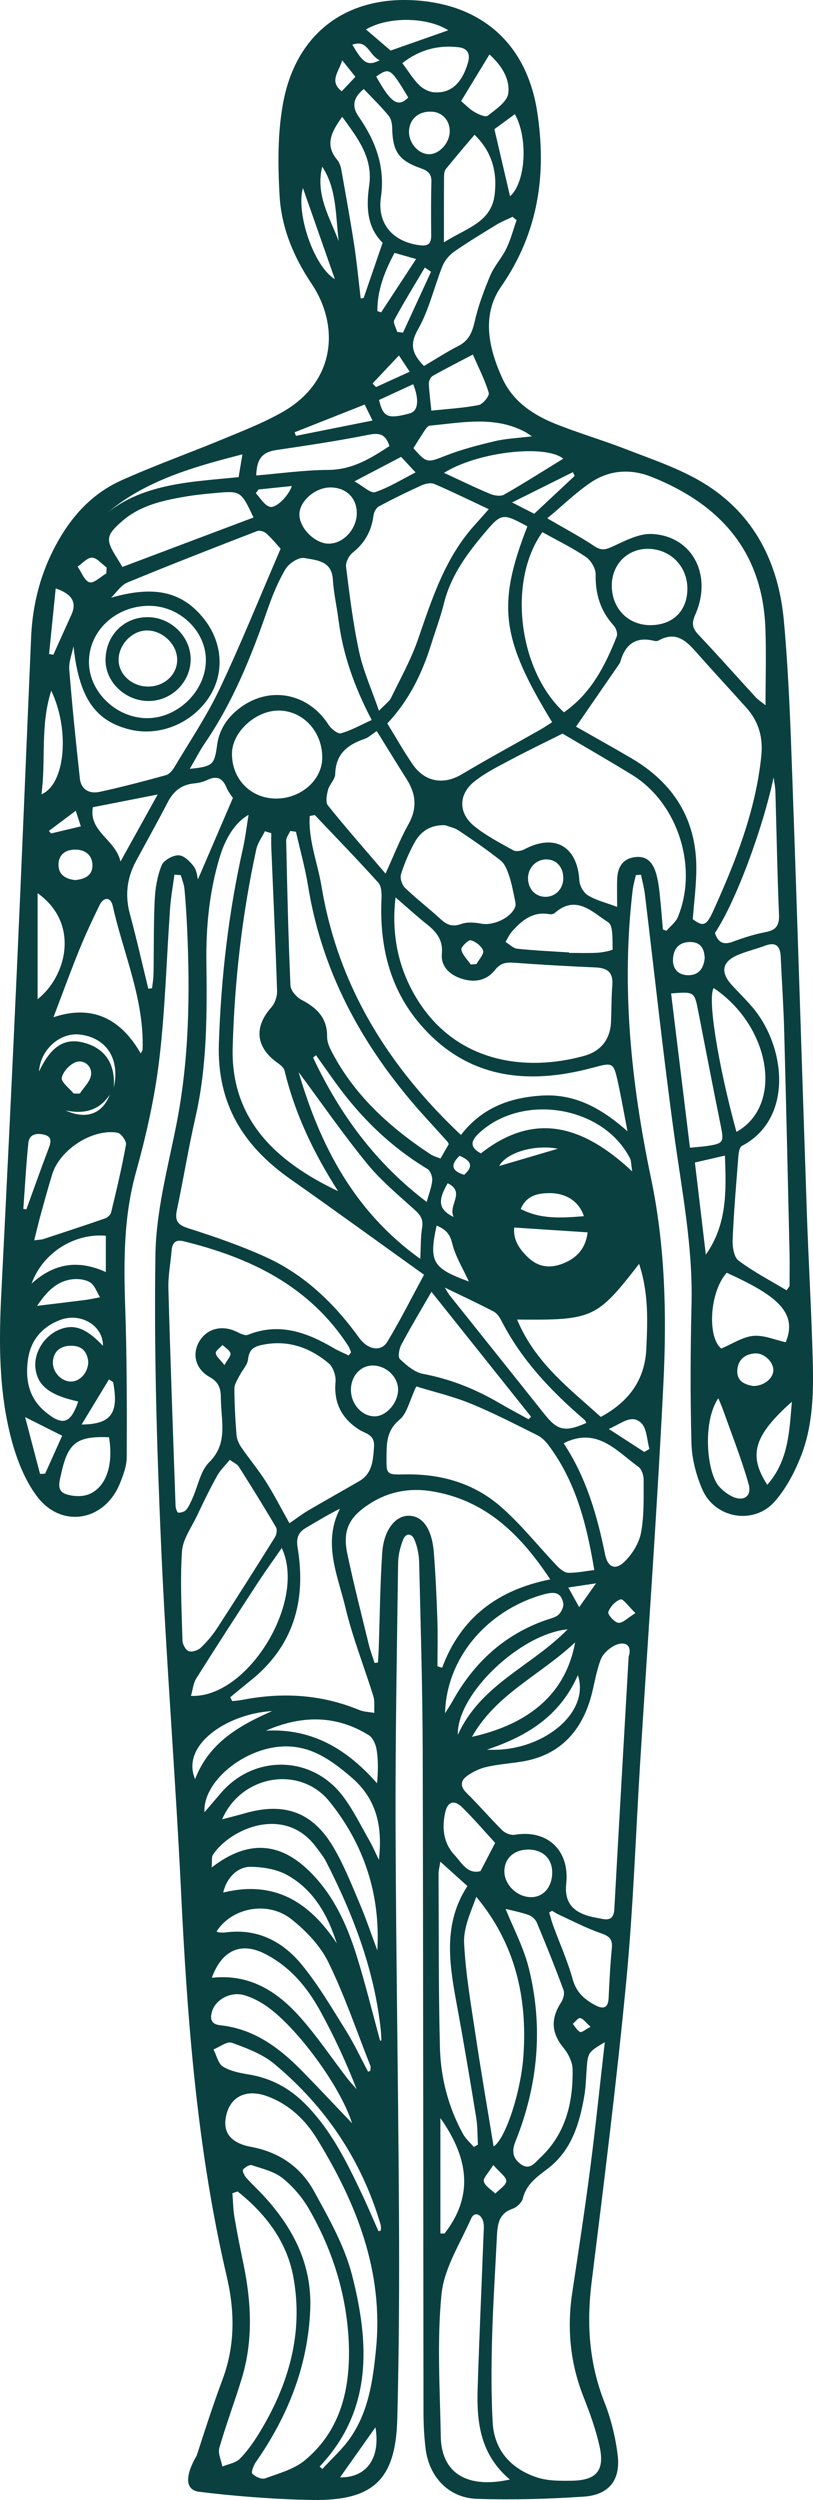 <svg xmlns="http://www.w3.org/2000/svg" id="Layer_2" viewBox="0 0 296.39 911.27"><defs><style>.cls-1{fill:#0a4040;stroke-width:0px;}</style></defs><g id="Layer_4"><path class="cls-1" d="M71.72,895.02c3-9.34,6.03-18.68,9.45-27.86,4.6-12.35,4.42-24.88,1.5-37.37-10.81-46.25-14.4-93.3-16.68-140.57-2.03-42.06-5.43-84.05-7.27-126.12-1.54-35.23-2.59-70.54-2.06-105.78.24-15.78,4.49-31.57,7.6-47.21,4.71-23.72,5.04-47.61,3.96-71.6-.22-4.82-.52-9.63-.97-14.43-.16-1.73-.88-3.41-1.34-5.11-.77-.06-1.55-.12-2.32-.17-.54,4.1-1.29,8.18-1.58,12.29-1.31,18.41-1.77,36.92-3.96,55.22-1.65,13.82-4.76,27.57-8.49,41-4.6,16.54-4.46,33.15-3.89,50,.61,17.93.59,35.88.53,53.82-.01,3.21-1.26,6.55-2.5,9.6-5.58,13.77-21.32,16.53-30.24,4.65-4.44-5.91-7.35-13.43-9.28-20.66C-.49,507.17-.42,489.14.49,471.11c1.96-38.9,3.86-77.81,5.62-116.72,1.84-40.74,3.48-81.49,5.24-122.24.55-12.68,3.81-24.57,10.21-35.62,5.42-9.36,12.69-16.91,22.46-21.33,12.25-5.54,24.97-10.04,37.39-15.2,7.35-3.05,14.85-5.97,21.73-9.91,19.3-11.05,20.7-31.44,10.4-46.75-6.54-9.73-10.97-20.45-11.62-32.02-.63-11.2-.74-22.76,1.28-33.72C108.07,11.02,127.9-2.67,154.74.43c22.56,2.61,37.49,16.86,41.1,40.29,3.51,22.76.48,44.1-13.17,63.78-7.17,10.34-4.56,22.41.48,33.42,3.91,8.53,11.34,13.4,19.7,16.72,8.34,3.3,16.98,5.85,25.35,9.09,8.82,3.42,17.91,6.48,26.12,11.07,19.92,11.16,29.45,29.45,31.46,51.52,1.72,18.88,2.39,37.86,3.06,56.81,1.89,52.9,3.5,105.81,5.3,158.72.62,18.29,1.73,36.57,2.18,54.87.29,11.65-.06,23.44-4.47,34.43-2.3,5.74-5.37,11.52-9.41,16.12-7.62,8.69-21.87,6.22-26.44-4.46-2.23-5.2-3.77-11.09-3.92-16.71-.46-16.97-.37-33.96.03-50.94.49-20.97-3.56-41.37-6.39-61.98-3.98-28.99-7.09-58.11-10.61-87.17-.29-2.41-.94-4.78-1.42-7.16-.63.04-1.25.08-1.88.11-.4,1.82-.94,3.62-1.16,5.45-4.21,35.46-.55,70.43,6.71,105.15,5.15,24.65,5.73,49.65,4.5,74.58-2.26,45.7-5.56,91.35-8.4,137.01-1.69,27.08-2.58,54.23-5.17,81.22-3.51,36.6-8.1,73.1-12.62,109.59-1.86,15.03-.91,29.43,4.69,43.63,2.41,6.12,4.02,12.73,4.82,19.26,1.11,9.16-3.18,14.53-12.44,15.15-12.92.86-25.93,1.23-38.87.8-10.27-.34-17.42-7.93-18.7-18.22-.55-4.45-.78-8.96-.78-13.45-.11-80.25-.08-160.49-.29-240.74-.06-22.97-.75-45.93-1.29-68.9-.07-2.76-.64-5.66-1.68-8.21-1.01-2.47-3.18-2.7-4.23.06-.98,2.59-1.72,5.45-1.76,8.2-.43,31.96-1.03,63.92-.93,95.87.15,46.94.98,93.89,1.24,140.83.14,25.13.04,50.27-.61,75.38-.58,22.16-8.66,29.94-30.99,29.59-13.93-.22-29.94-1.53-41.75-3.05-7.72-1.65-.34-13.18-.34-13.18M154.6,464.64c-17.05-12.21-32.76-23.64-48.66-34.81-17.21-12.09-26.88-27.41-26.15-49.52.8-24.08,3.52-47.74,8.8-71.18.84-3.75,1.28-7.6,2.02-12.12-4.84,2.72-8.39,8.35-10.56,15.58-3.71,12.39-4.97,25.07-4.81,37.97.24,18.97.3,37.93-3.97,56.63-2.56,11.18-4.39,22.53-6.76,33.76-.8,3.8.05,5.45,4.07,6.72,9.64,3.07,19.27,6.39,28.46,10.58,14.09,6.43,24.94,16.95,33.95,29.44,3.11,4.31,7.92,5.16,10.22,1.35,4.6-7.61,8.6-15.59,13.38-24.41ZM220.47,744.37c-6.24,3.72-6.21,3.73-6.66,10.8-.19,2.99-.31,6.01-.82,8.95-1.74,10.01-4.65,19.6-13.07,26.14-3.97,3.08-7.99,5.68-9.3,11.03-.37,1.51-2.2,3.24-3.73,3.77-5.02,1.7-5.52,5.64-5.73,9.93-.6,12.47-1.44,24.94-1.77,37.41-.27,10.14-.33,20.31.21,30.44.55,10.26,6.66,16.96,16.1,20.13,3.96,1.33,8.52,1.28,12.79,1.22,8.9-.13,11.99-3.67,10.13-12.31-1.36-6.3-3.62-12.45-5.98-18.47-4.8-12.27-5.97-24.81-4.02-37.78,2.28-15.14,4.6-30.28,6.57-45.46,1.98-15.28,3.55-30.61,5.29-45.8ZM252.56,335.05c3.72,2.68,4.89,2.64,7.47-3.05,8.17-18.07,15.45-36.44,17.51-56.45.69-6.73-.93-12.52-5.38-17.51-5.76-6.45-11.66-12.78-17.39-19.26-3.99-4.51-7.78-9.19-14.75-5.29-.39.22-1.02.22-1.48.11-6.72-1.71-10.58,1.21-12.37,7.56-.13.47-.45.89-.73,1.3-5.02,7.29-10.04,14.57-15.44,22.4,6.39,3.64,13.35,7.49,20.21,11.53,15.26,8.97,23.66,22.14,23.65,40.06,0,6.12-.83,12.23-1.29,18.6ZM141.2,263.69c3.12,5.07,5.97,10.15,9.25,14.92,4.48,6.51,11.34,7.53,17.89,3.62,9.4-5.61,19.03-10.82,28.55-16.23,1.51-.86,2.94-1.84,4.39-2.76-18.63-30.47-20.15-42.86-9.02-71.38-9.15-4.94-9.42-4.94-15.94,2.8-6.34,7.54-12.05,15.43-14.48,25.27-1.23,4.99-3.06,9.84-4.59,14.75-3.3,10.57-7.96,20.4-16.05,29ZM224.98,330.55c0-4.29-.09-7.26.02-10.23.17-4.32,2.07-7.43,6.68-7.93,4.58-.5,6.58,2.54,7.62,6.35.61,2.23.93,4.56,1.18,6.87.47,4.38.8,8.77,1.19,13.16.42.17.85.34,1.27.5,1.42-1.65,3.38-3.08,4.17-4.99,7.52-18.23-.02-41.61-16.69-51.86-8.33-5.12-16.81-9.98-25.34-15.03-5.94,2.98-12.24,5.99-18.4,9.27-4.67,2.49-9.53,4.86-13.65,8.11-5.9,4.66-6.03,11.48-.25,16.24,4.31,3.55,9.41,6.16,14.32,8.91.99.56,2.91.25,4.03-.34,11.1-5.9,19.4-1.12,20.09,11.41.1,1.9,1.56,4.41,3.15,5.38,2.87,1.76,6.32,2.57,10.59,4.17ZM114.75,297.08l-1.83.34c-.57,8.78,2.89,17.12,4.3,25.66,6,36.22,24.29,65.58,50.82,90.6,7.69-10.01,18.07-13.73,29.8-14.37,11.93-.64,21.59,4.75,30.93,13.05-1.26-6.49-2.2-11.87-3.35-17.2-1.79-8.27-1.86-7.97-9.81-5.86-23.7,6.28-45.5,3.72-62.41-15.94-11.15-12.96-14.87-28.68-14.13-45.59.09-2.02.05-4.7-1.13-6.01-7.55-8.4-15.42-16.5-23.19-24.69ZM229.19,603.8c1.33-4.08-1.22-5.52-4.3-4.38-2.38.88-5.02,3.2-5.9,5.51-1.94,5.08-2.48,10.67-4.23,15.84-3.99,11.81-11.99,19.31-24.59,21.32-4.26.68-8.61.98-12.8,1.94-2.49.57-4.99,1.77-7.07,3.26-2.33,1.67-2.69,3.78-.23,6.2,4.5,4.41,8.59,9.24,13.07,13.67,1.04,1.03,3.1,1.82,4.5,1.59,11.91-1.99,20.09,5.66,18.79,17.81-.64,5.97,1.62,9.63,7.32,11.55,1.87.63,3.87.91,5.82,1.31,2.93.61,4.22-.49,4.39-3.59,1.69-30.69,3.47-61.37,5.22-92.05ZM144.2,327.09c-1.62,13.95,1.19,26.27,7.86,37.1,14.23,23.11,39.47,26.6,60.91,20.66,5.98-1.66,9.52-5.91,9.78-12.39.19-4.48.13-8.98.48-13.45.35-4.58-1.77-6.21-6.1-6.39-9.96-.42-19.91-1-29.86-1.72-2.84-.2-4.82.14-6.81,2.64-3.23,4.06-7.81,4.76-12.67,3.02-4.15-1.49-7.11-4.53-6.71-8.88.48-5.12-1.95-8-5.47-10.8-3.63-2.89-7.06-6.03-11.42-9.79ZM151.76,505.34c-2.5,5.24-3.34,9.84-6.09,12.12-4.6,3.8-4.71,8.2-4.76,13.23-.07,6.61-.15,6.87,6.45,6.72,12.98-.3,25.01,3.02,34.8,11.41,7.62,6.53,13.91,14.6,20.89,21.9,1.1,1.15,2.69,2.5,4.08,2.54,3.1.08,6.22-.61,9.52-1-2.73-16.43-6.64-32.13-16.72-45.55-1.06-1.41-2.45-2.8-4-3.57-8.03-3.99-16.01-8.14-24.3-11.53-6.5-2.66-13.43-4.28-19.86-6.26ZM127.13,494.05c.28-.38.57-.77.85-1.15-.31-.75-.53-1.56-.96-2.23-14.22-22-35.86-32.34-60.28-38.29-2.79-.68-3.97.77-4.18,3.42-.38,4.64-1.3,9.28-1.17,13.91.73,26.43,1.69,52.85,2.62,79.27.03.85.64,2.38.99,2.38.98.01,2.3-.34,2.88-1.05,1.02-1.24,1.67-2.83,2.34-4.32,1.97-4.39,2.85-9.84,6.02-12.99,5.48-5.44,5.05-11.43,4.56-17.89-.15-1.99-.27-3.99-.3-5.98-.04-3.16-.86-5.43-4.04-7.2-5.16-2.87-6.48-8.28-3.92-12.8,2.79-4.92,8.41-6.36,13.84-3.67,1.23.61,2.96,1.49,3.98,1.07,11.44-4.6,21.48-.92,31.27,4.83,1.75,1.03,3.66,1.8,5.49,2.69ZM26.79,235.55c-.55,2.83-1.76,5.72-1.54,8.49,1.06,13.25,2.42,26.47,3.86,39.68.45,4.17,3.57,5.71,7.27,4.9,8.1-1.77,16.13-3.88,24.12-6.08,1.23-.34,2.39-1.76,3.11-2.97,5.61-9.43,11.79-18.61,16.47-28.49,7.87-16.64,14.75-33.74,22.22-51.07-1.36-1.49-3.13-3.69-5.2-5.57-.78-.71-2.46-1.22-3.36-.87-15.82,6.12-31.63,12.27-47.3,18.75-2.34.97-3.98,3.65-5.94,5.54,15.67-4.53,25.98-2.32,33.95,7.83,6.76,8.61,7.46,19.71,1.79,28.41-6.31,9.68-18.29,14.51-29.13,11.75-12.73-3.25-18.32-11.88-20.32-30.31ZM199.53,188.93c6.45,3.76,12.03,6.72,17.26,10.2,2.53,1.68,4.09,1.19,6.63.03,4.54-2.08,9.58-4.77,14.27-4.53,14.73.74,22.16,14.98,15.77,29.44-1.39,3.15-1.06,4.92,1.19,7.3,7.09,7.49,13.92,15.21,20.89,22.81.81.88,1.87,1.53,3.54,2.88,0-10.1.3-19.21-.06-28.28-1.1-27.8-16.53-44.99-41.4-54.93-7.78-3.11-15.55-2.57-22.43,2.13-5.41,3.7-10.17,8.35-15.68,12.96ZM105.55,555.19c2.69-1.85,4.65-3.37,6.76-4.61,6.16-3.61,12.39-7.09,18.57-10.67,4.88-2.83,5.11-7.51,5.47-12.52.33-4.59-3.04-4.75-5.54-6.37-6.23-4.04-9.18-9.65-8.49-17.33.2-2.22-.86-5.42-2.5-6.79-6.9-5.76-14.83-8.6-24.08-6.74-3.21.65-4.93,1.71-5.3,5.29-.22,2.08-2.11,3.95-3.13,5.98-.75,1.51-1.87,3.11-1.86,4.67.02,5.65.33,11.3.77,16.93.12,1.53.84,3.17,1.72,4.46,2.89,4.22,6.21,8.17,8.95,12.48,3.01,4.74,5.57,9.77,8.64,15.23ZM138.16,259.07c2.23-2.34,3.72-3.32,4.39-4.69,3.47-7.12,7.36-14.11,9.92-21.56,5.1-14.82,9.87-29.68,20.71-41.6,1.63-1.79,3.21-3.61,5-5.63-6.93-3.25-13.32-6.39-19.86-9.2-1.24-.53-3.22-.12-4.58.49-5.29,2.4-10.51,4.96-15.62,7.71-.99.53-1.81,2.13-1.96,3.34-.72,5.57-3.13,9.97-7.59,13.51-1.36,1.08-2.61,3.53-2.41,5.16,1.3,10.37,2.56,20.79,4.77,30.99,1.51,6.98,4.53,13.63,7.23,21.48ZM136.58,606.14l1.2-.17c.1-1.73.23-3.45.29-5.18.4-11.64.49-23.3,1.28-34.91.55-8.17,4.76-13.39,9.57-13.41,5.12-.02,8.56,4.7,9.24,13.4.64,8.12,1.01,16.27,1.29,24.42.2,5.67.04,11.36.04,17.04.56.19,1.12.37,1.69.56,6.76-18.26,20.26-28.41,39.42-32.22-11.01-16.62-23.73-28.93-43.13-32.11-8.15-1.34-15.87.08-22.92,4.69-7.31,4.79-9.73,9.52-7.91,18.17,2.33,11.06,5.14,22.02,7.81,33,.55,2.28,1.41,4.49,2.12,6.73ZM135.51,262.43c-6.41-12.21-10.5-23.92-12.1-36.44-.63-4.95-1.77-9.86-2.07-14.82-.41-6.9-6.11-6.96-10.4-7.78-2.02-.39-5.62,1.96-6.86,4.05-2.78,4.67-4.85,9.84-6.64,15-5.84,16.88-12.48,33.34-22.6,48.21-2.03,2.98-3.68,6.23-5.65,9.59,8.57-.9,8.96-1.48,9.99-8.87.82-5.88,4.15-10.46,8.96-13.84,10.83-7.62,24.47-4.61,31.65,6.66.94,1.47,3.35,3.41,4.51,3.08,3.74-1.03,7.21-3.03,11.21-4.84ZM127.23,856.45c-.35-18.34-5.46-35.4-14.55-51.21-2.44-4.24-5.82-8.24-9.62-11.29-3.06-2.46-7.36-3.47-11.24-4.76-.85-.28-2.51.75-3.22,1.63-.33.42.46,2.12,1.14,2.9,1.97,2.25,4.2,4.27,6.23,6.47,10.87,11.77,17.83,25.11,17.13,41.69-.87,20.6-8.17,38.83-19.84,55.55-.84,1.21-1.77,3.69-1.26,4.21,1.07,1.1,3.4,2.16,4.64,1.7,5.02-1.83,10.59-3.32,14.55-6.63,12.43-10.36,16.23-24.62,16.03-40.27ZM286.75,470.31l1.09-1.52c0-4.12.08-8.25-.01-12.37-.62-26.95-1.22-53.9-1.95-80.84-.24-8.96-.86-17.9-1.26-26.86-.18-3.91-1.78-5.51-5.77-4.01-3.27,1.23-6.71,2.03-9.91,3.39-5.7,2.44-6.4,6.21-2.2,10.86,2.45,2.72,5.1,5.27,7.47,8.04,12.3,14.36,15.18,40.77-3.73,50.66-.8.42-1.16,2.18-1.26,3.36-.81,10.26-1.69,20.52-2.13,30.8-.11,2.59.45,6.37,2.16,7.65,5.46,4.1,11.61,7.29,17.49,10.83ZM98.89,303.68c-.77-.23-1.55-.46-2.32-.7-1.07,2.18-2.63,4.26-3.13,6.56-5.17,23.77-7.91,47.76-8.61,72.16-.74,25.67,14.96,41.36,38.42,52.46-8.93-13.93-15.74-28.25-19.51-43.91-.26-1.09-1.5-2.1-2.51-2.81-7.99-5.63-8.75-13.05-2.34-20.24,1.33-1.49,2.19-4.01,2.12-6.01-.56-17.44-1.39-34.87-2.11-52.3-.07-1.74,0-3.48,0-5.21ZM83.94,618.61c.24.48.48.95.72,1.43,1.22-.15,2.46-.22,3.66-.45,14.55-2.84,28.77-2.04,42.6,3.67,1.7.7,3.68.73,5.53,1.07-.09-2.03.24-4.19-.34-6.06-3.34-10.8-7.57-21.36-10.18-32.32-2.78-11.69-8.39-23.47-2.01-36.03-4.43,2.17-8.34,4.6-12.31,6.92-2.94,1.72-3.69,3.77-3.09,7.39,3.18,19.3-1.55,35.95-17.41,48.52-2.42,1.92-4.77,3.92-7.16,5.88ZM197.75,193.96c-12.78,17.76-8.75,50.37,7.84,65.67,9.84-6.83,15.02-16.94,19.25-27.66.41-1.04-.24-3.01-1.07-3.93-4.89-5.35-6.76-11.51-6.62-18.71.04-2.14-1.75-5.09-3.6-6.35-4.92-3.34-10.32-5.96-15.8-9.01ZM107.89,303.16c-.69-.09-1.39-.18-2.08-.27-.52,1.19-1.5,2.39-1.48,3.57.38,17.58.78,35.17,1.56,52.74.08,1.85,2.23,4.3,4.06,5.25,5.61,2.91,9.41,6.64,9.3,13.45-.03,1.7.72,3.55,1.52,5.11,8.31,16.15,21.28,27.87,36.18,37.72,1.04.69,2.32,1,3.62,1.55,1.15-2,2.13-3.68,3.01-5.21-.16-.43-.18-.62-.28-.73-2.44-2.72-4.88-5.44-7.35-8.13-22.4-24.43-38.29-52.16-43.65-85.33-1.07-6.64-2.92-13.15-4.41-19.72ZM86.61,798.76c-.63.22-1.26.44-1.88.65.23,2.88.25,5.8.73,8.64.96,5.74,2.12,11.45,3.3,17.15,2.91,14.05,3.58,28.07-.69,41.97-2.58,8.4-5.69,16.64-8.11,25.08-.57,1.98.69,4.49,1.11,6.76,2.16-.9,4.85-1.27,6.36-2.8,2.77-2.81,5.09-6.16,7.16-9.55,10.65-17.45,16.1-36.26,12.36-56.69-2.39-13.05-10.16-23.11-20.33-31.21ZM83.78,532.09c-1.66,2.05-3.47,3.73-4.61,5.79-2.64,4.77-5.03,9.69-7.36,14.62-2.02,4.27-5.18,8.55-5.47,12.98-.7,10.77-.11,21.62.18,32.44.04,1.39,1.13,3.46,2.25,3.9,1.16.46,3.36-.25,4.38-1.21,2.27-2.14,4.34-4.59,6.04-7.21,7.14-10.99,14.15-22.07,21.09-33.19.58-.93.83-2.71.33-3.57-4.38-7.43-8.94-14.77-13.55-22.06-.56-.88-1.76-1.37-3.27-2.48ZM116.52,899.04l1.01.88c3.43-3.77,7.32-7.22,10.19-11.37,6.64-9.61,8.22-20.83,9.35-32.17,2.84-28.45-7.11-53.32-21.54-76.83-4.29-6.99-10.28-12.69-18.31-15.56-7.06-2.52-12.67-.1-14.5,6.12-1.94,6.6.88,10.93,8.82,12.4,10.2,1.89,18.09,7.34,22.91,16.11,5.41,9.84,11.17,19.96,13.91,30.69,6.3,24.64,7.62,49.15-11.84,69.73ZM185.89,903.77c-10.88-9.17-12.15-20.98-11.76-33.21.6-18.78,1.45-37.55,2.16-56.32.06-1.65.29-3.45-.25-4.92-.88-2.38-3.15-3.26-4.31-.63-4,9.06-9.83,18.09-10.77,27.54-1.7,17.11-.56,34.53-.27,51.81.23,13.43,9.58,19.15,25.21,15.72ZM188.52,480.96c6.55,15.78,19.16,25.2,30.5,35.49,10.35-5.57,16.11-13.61,16.61-24.89.44-10.05.9-20.16-2.64-30.89-15.44,19.92-16.87,20.56-44.47,20.29ZM179.94,782.35c4.11-2.37,9.94-19.37,10.89-33.18,1.45-21.11-2.98-40.7-17.19-57.79-2.03,5.59-4.73,11.34-4.44,16.94.59,11.55,2.62,23.04,4.34,34.51,1.96,13.08,4.22,26.11,6.41,39.52ZM162.3,300.78c-5.33-.19-8.97,2.23-11.27,6.48-1.96,3.63-3.62,7.48-4.84,11.42-.43,1.4.34,3.85,1.44,4.91,4.19,4.02,8.83,7.57,13.1,11.51,2.3,2.12,4.34,2.8,7.48,1.66,2.17-.79,4.92-.52,7.3-.09,4.36.79,10.64-2.04,12.29-6.07.27-.67.13-1.58-.03-2.34-.64-3-1.17-6.05-2.13-8.95-.67-2.02-1.54-4.38-3.1-5.63-4.91-3.93-10.13-7.47-15.35-10.99-1.42-.95-3.25-1.29-4.89-1.91ZM184.32,695.77c2.73,6.82,6.6,14.04,8.5,21.74,5.29,21.42,3.32,42.56-4.9,63.02-1.42,3.53-1,6.1,1.89,8.25,3.32,2.48,5.28-.58,7.15-2.33,9.28-8.7,11.98-20.03,11.79-32.17-.04-2.63-1.52-5.67-3.25-7.77-4.46-5.41-4.89-10.61-.89-16.74.77-1.19,1.28-3.19.83-4.42-3.04-8.24-6.32-16.41-9.7-24.52-.49-1.18-1.8-2.42-3.01-2.84-3.04-1.06-6.23-1.67-8.4-2.21ZM84.91,290.84c-.3-.47-1.62-2.04-2.37-3.85-1.46-3.51-3.6-4.31-7-2.69-1.47.7-3.17,1.1-4.8,1.25-4.57.44-7.52,2.85-9.59,6.85-3.74,7.22-7.71,14.32-11.57,21.48-3.29,6.11-4.07,12.44-2.23,19.24,2.44,9.03,4.5,18.16,6.72,27.25.46-.06.91-.11,1.37-.17.19-1.77.5-3.54.53-5.31.15-8.97,0-17.95.43-26.91.21-4.24.94-8.65,2.51-12.54.75-1.86,4.02-3.7,6.16-3.7,1.89,0,4.21,2.23,5.56,4.05,1.19,1.6,1.3,3.99,1.52,4.75,3.83-8.91,8.03-18.7,12.76-29.71ZM137.35,266.47c-1.71,1.12-2.97,2.34-4.48,2.86-6.21,2.12-10.49,5.51-10.66,12.81-.04,1.94-2.1,3.76-2.63,5.79-.48,1.81-.95,4.5-.02,5.67,6.7,8.32,13.76,16.35,20.99,24.81,3.04-6.64,5.29-12.52,8.34-17.96,3.24-5.79,2.79-11-.59-16.36-3.62-5.74-7.17-11.52-10.95-17.62ZM19.49,370.78c13.97-4.72,24.46.36,31.81,13.19.42-.82.67-1.08.68-1.35.65-18.38-7.02-35.06-10.9-52.51-.7-3.14-3.27-3.32-4.8-.17-2.6,5.34-5.13,10.72-7.36,16.22-3.27,8.08-6.25,16.27-9.43,24.62ZM154.56,133.41c4.26-2.51,8.27-5.13,12.53-7.3,3.85-1.96,5.07-5,5.99-9.02,1.3-5.71,3.38-11.3,5.67-16.71,1.47-3.47,4.21-6.39,5.86-9.81,1.59-3.27,2.5-6.87,3.72-10.32-.5-.41-.99-.82-1.49-1.23-1.94.94-3.96,1.74-5.79,2.85-5.23,3.2-10.49,6.37-15.51,9.88-1.78,1.25-3.42,3.23-4.23,5.24-3.07,7.66-4.88,15.97-8.91,23.04-3.15,5.53-2.18,8.9,2.16,13.37ZM100.63,291.06c9.1.04,16.8-6.75,16.85-14.85.06-9.48-6.92-17.11-15.74-17.22-8.37-.1-16.99,7.66-17.16,15.44-.2,9.41,6.73,16.59,16.05,16.64ZM12.48,452.09c2.02-.27,2.69-.25,3.29-.45,7.5-2.47,15-4.92,22.45-7.51.92-.32,2.07-1.3,2.28-2.17,1.98-8.22,3.95-16.46,5.43-24.78.23-1.28-1.83-4.13-3.14-4.34-9.2-1.49-21,6.23-23.76,15.19-1.46,4.75-2.78,9.56-4.1,14.35-.81,2.94-1.51,5.92-2.46,9.7ZM44.61,206.65c16.23-6.12,31.98-12.06,47.81-18.03-4.62-9.73-4.62-9.77-14.09-8.91-3.81.35-7.63.74-11.39,1.4-8.07,1.42-16,3.25-22.44,8.87-5.8,5.06-6.09,6.69-2.03,13.11.7,1.11,1.36,2.25,2.15,3.56ZM205.51,526.08c8.29,12.57,12.21,26.38,15.1,40.57.91,4.45,3.58,5.84,6.88,2.73,2.91-2.74,5.46-6.82,6.19-10.68,1.2-6.28.93-12.87.97-19.33.01-1.6-.7-3.85-1.88-4.7-7.79-5.63-14.68-14.22-26.23-9.13-.15.07-.3.15-1.04.54ZM192.72,517.3c.29-.31.58-.62.87-.93-12.12-15.2-24.25-30.41-36.3-45.52-3.96,6.89-7.64,13-10.99,19.3-.79,1.49-1.31,4.46-.51,5.22,2.4,2.26,5.32,4.81,8.38,5.38,9.98,1.87,19.13,5.53,27.82,10.62,3.52,2.06,7.14,3.96,10.71,5.94ZM132.63,32.45q-5.72,4.53-1.94,9.96c6.16,8.86,9.8,18.22,8.18,29.46-1.42,9.82,4.45,16.28,14.14,17.52,3.19.41,4.22-.66,4.19-3.68-.07-6.49-.1-12.98.08-19.47.08-2.9-1.31-4.01-3.83-4.89-8.15-2.84-10.33-6.19-10.48-14.81-.03-1.5-.41-3.31-1.32-4.4-2.75-3.31-5.84-6.33-9.01-9.68ZM160.53,678.55c-.38,2.4-.66,3.35-.65,4.3.11,21.14-.03,42.29.5,63.42.28,11.06,3.05,21.75,8.44,31.57.97,1.76,2.6,3.14,3.92,4.7.5-.28,1-.57,1.49-.85-.19-3.27-.1-6.59-.62-9.81-2.25-13.79-4.56-27.58-7.1-41.32-2.72-14.73-5.09-29.35,3.89-43.11-3.21-2.89-6.1-5.5-9.87-8.89ZM80.98,663.12c3.25-.86,5.8-1.48,8.32-2.21,14.36-4.13,24.71-.45,32.27,12.41,3.77,6.41,6.55,13.43,9.47,20.3,2.41,5.66,4.36,11.51,6.52,17.28,1.17-20.45-4.87-38.69-17.49-54.31-10.7-13.23-32.07-9.71-39.08,6.52ZM69.62,618.13c20.59.95,42.28-34.35,33.1-53.9-3.12,4.51-6.09,8.61-8.86,12.86-7.5,11.5-14.97,23.02-22.28,34.64-1.12,1.78-1.3,4.15-1.96,6.41ZM108.87,390.79c7.83,26.76,20.25,50.82,44.35,68.05.21-4.26.09-7.91.67-11.44.48-2.91-.57-4.48-2.62-6.34-6.02-5.46-12.38-10.71-17.48-16.97-8.76-10.74-16.66-22.17-24.92-33.31ZM260.64,340.05c1.15,3.59,3.16,4.45,6.57,3.18,3.88-1.45,7.88-2.72,11.93-3.5,3.85-.74,5.01-2.48,4.85-6.4-.63-14.94-.87-29.89-1.31-44.83-.05-1.73-.42-3.44-.65-5.16-3.82,18.19-13.59,44.98-21.38,56.71ZM54.35,220.81c-12.26.04-22.02,9.23-21.92,20.64.09,10.82,10.07,20.35,21.27,20.31,11.38-.04,21.51-10.2,21.35-21.42-.14-10.53-9.72-19.56-20.7-19.52ZM237.23,227.86c8.2-.07,13.44-5.35,13.36-13.47-.08-8.23-6.49-14.48-14.71-14.34-7.44.12-12.96,5.97-12.84,13.62.12,8.29,6.09,14.26,14.19,14.19ZM268.48,412.56c17.25-9.62,12.51-38.36-8.27-52.42-2.35,3.31,1.45,27.52,8.27,52.42ZM251.52,418.33c2.82-.28,4.47-.37,6.1-.61,6.14-.91,6.35-1.38,5.16-7.28-2.8-13.85-5.49-27.73-8.18-41.6-1.44-7.42-1.4-7.42-9.94-6.75,2.27,18.6,4.54,37.17,6.87,56.24ZM134.2,755.13c.28-.12.55-.24.83-.37,0-.62.18-1.31-.03-1.85-4.98-12.63-9.36-25.55-15.3-37.71-2.94-6.02-8.14-11.44-13.47-15.67-8.63-6.86-21.8-4.18-27.28,4.48.3.12.59.32.9.33.83.05,1.67.11,2.49,0,11.53-1.52,20.74,3.31,27.66,11.75,6.06,7.38,10.94,15.76,16.03,23.89,3.04,4.85,5.47,10.09,8.17,15.15ZM138.57,743.8l.45-.07c-.05-1.15-.05-2.3-.17-3.44-2.26-22.02-10.01-42.27-19.99-61.79-.97-1.9-2.39-3.59-3.68-5.33-11.32-15.23-31.04-6.83-37.51,2.81-.62.93-.3,2.5-.51,4.7,13.09-10.14,24.77-9.39,35.76,1.47,8.65,8.54,13.53,19.3,17.08,30.63,3.2,10.23,5.74,20.66,8.57,31.01ZM128.35,773.92c-4.25-13.55-20.2-35.06-31.1-42.64-2.54-1.77-5.44-3.3-8.41-4.11-4.81-1.3-10.09,1.62-11.44,5.69-.92,2.8-.65,4.94,2.91,5.32,12.3,1.31,21.52,8.21,29.81,16.66,6.15,6.28,12.16,12.7,18.23,19.07ZM77.23,720.87c13.57-1.48,23.49,4.79,31.66,13.79,6.45,7.11,11.82,15.21,17.7,22.85,1.06,1.38,2.27,2.64,3.41,3.96-3.86-9.95-8.23-19.3-13.17-28.34-4.77-8.73-11.07-16.27-20.13-20.93-8.74-4.49-15.77-1.52-19.47,8.67ZM264.93,463.91c-6.37,7.16-7.05,23.62-1.99,27.61,4.14-1.73,7.8-4.24,11.67-4.61,3.83-.36,7.86,1.45,11.83,2.32,4.66-11.23-4.19-17.42-21.51-25.33ZM74.54,660.54c2.03-2.37,3.95-4.58,5.84-6.82,12.04-14.27,33.17-14.04,44.52.83,3.8,4.98,6.58,10.75,9.72,16.22,1.25,2.17,2.23,4.5,3.51,7.11,1.37-12.07-.72-22.15-10.13-30.16-7.16-6.1-14.36-11.35-24.24-11.17-14.49.26-29.85,12.74-29.22,23.99ZM207.44,347.16c0,.05,0,.11.01.16,3.48,0,6.97.14,10.44-.06,1.92-.11,5.47-.87,5.46-1.22-.14-3.43.29-8.68-1.66-9.91-5.66-3.58-11.61-10.23-19.39-3.39-.44.39-1.29.6-1.88.49-6.05-1.15-10.07,2.15-13.7,6.21-1,1.12-1.63,2.58-2.43,3.88,1.43.86,2.79,2.32,4.29,2.48,6.26.66,12.56.94,18.85,1.35ZM161.86,88.33c7.92-5.11,17.18-7.15,18.45-17.25,1.02-8.09-.79-15.66-7.31-21.96-3.76,4.45-7.19,8.43-10.48,12.52-.55.69-.63,1.89-.64,2.85-.05,7.47-.03,14.94-.03,23.85ZM139.49,88.47c-5.68-5.57-6.05-12.97-4.9-20.85,1.47-10.12-4.25-17.36-9.84-25.04-3.88,5.4-6.46,10.19-1.78,15.72.81.96,1.25,2.39,1.48,3.67,1.63,9.13,3.28,18.26,4.69,27.43.98,6.43,1.59,12.92,2.36,19.38.36-.06.72-.12,1.08-.18,2.2-6.39,4.39-12.79,6.91-20.12ZM162.15,469.3c.77,1.25,1.18,2.07,1.74,2.77,11.51,14.44,23.05,28.84,34.54,43.3,4.83,6.08,7.5,6.72,15.37,3.26-.26-.4-.43-.87-.75-1.15-12.08-10.37-22.93-21.75-30.26-36.11-.66-1.29-1.64-2.72-2.86-3.35-5.65-2.95-11.43-5.63-17.77-8.71ZM162.24,624.48c1.33-2.14,2.06-3.21,2.68-4.33,7.79-14.07,18.86-24.35,34.23-29.7,1.57-.55,3.41-.9,4.53-1.97,1.01-.97,1.92-2.94,1.65-4.2-.95-4.37-3.76-4.09-7.53-3.02-20.23,5.78-35.04,23.02-35.55,43.21ZM201.25,696.47c-.35.2-.7.4-1.05.6.47,1.57.87,3.17,1.44,4.71,2.4,6.55,5.29,12.97,7.15,19.67,1.35,4.87,4.46,7.47,8.46,9.55,2.6,1.35,4.45.94,4.62-2.58.29-6.14.59-12.3,1.19-18.42.33-3.41-1.17-4.4-4.17-5.43-5.24-1.8-10.2-4.43-15.26-6.75-.82-.38-1.58-.89-2.36-1.35ZM141.96,162.57c-1.45-4.63-3.93-4.83-7.85-4.05-11.02,2.2-22.16,3.85-33.28,5.5-5.05.75-7.22,2.98-7.42,9.28,8.79-.73,17.51-1.97,26.24-2.02,8.74-.06,15.43-4.13,22.32-8.7ZM161.87,172.35c5.92,2.73,11.29,5.36,16.79,7.66,1.51.63,3.83,1,5.09.29,7.32-4.18,14.44-8.72,21.58-13.11-6.35-5.26-31.06-2.61-43.45,5.16ZM175.32,420.39c19.83-15.6,37.58-9.88,55.17,6.58-.44-2.68-.36-3.86-.82-4.77-9.77-19.18-39.45-23.97-55.21-9.01-3.14,2.98-2.92,5.22.86,7.2ZM137.98,813.27c.29-.09.59-.18.88-.28-.03-.73.08-1.5-.12-2.18-6.94-23.49-20.06-43.01-38.79-58.58-4.32-3.59-10.05-5.72-15.44-7.67-1.71-.62-4.42,1.54-6.67,2.43,1.11,2.16,1.69,5.17,3.46,6.27,2.7,1.67,6.17,2.33,9.41,2.86,8,1.33,14.65,4.85,20.41,10.6,9.52,9.49,15.27,21.26,20.9,33.15,2.09,4.42,3.98,8.93,5.97,13.39ZM115.2,384.61c-.35.3-.7.59-1.05.89,9.68,20.55,22.72,38.45,41.41,52.59.85-3.13,1.82-5.48,2.01-7.9.1-1.36-.7-3.48-1.77-4.13-13.3-8.02-24.17-18.58-33.23-31.09-2.48-3.43-4.91-6.91-7.37-10.36ZM209.67,598.62c-12.86,12.09-28.75,18.77-37.62,34.45,21.59-4.84,34.31-16.28,37.62-34.45ZM261.88,509.64c-5.8,8.42-4.31,26.83.21,32.09,1.27,1.47,2.93,2.77,4.66,3.64,4.2,2.12,7.44.11,6.18-4.38-2.53-9.01-6.02-17.75-9.14-26.6-.57-1.61-1.27-3.17-1.92-4.76ZM96.94,630.81c16.95-.93,29.65,6.84,40.52,19.18.4-4.49.45-8.44-.17-12.29-.3-1.9-1.37-4.34-2.88-5.27-12.01-7.43-24.57-7.25-37.48-1.62ZM150.72,163.35c4.86,5.59,5.16,5.32,11.73,2.74,5.81-2.28,11.92-3.86,18.01-5.3,4.06-.96,8.31-1.11,13.47-1.75-1.52-.98-2.03-1.37-2.58-1.66-11.22-5.87-23-3.32-34.67-2.24-.62.06-1.29.92-1.72,1.56-1.47,2.19-2.84,4.44-4.25,6.65ZM120.32,177.67c-5.6.08-11.25,5.13-11.17,9.97.09,4.99,5.8,10.57,10.77,10.52,5.44-.06,10.32-5.57,10.15-11.45-.15-5.44-4.13-9.12-9.75-9.04ZM39.74,523.85c-11.75-.44-14.96,2.02-17.42,13.25-.59,2.71-1.84,6.19,1.56,7.43,2.63.96,6.3,1.12,8.79,0,6.22-2.77,8.69-10.82,7.07-20.69ZM157.26,149.67c6.13-.65,11.77-.95,17.26-2.04,1.54-.31,3.99-3.36,3.66-4.45-1.38-4.64-3.65-9.02-5.79-13.95-5.12,2.69-9.96,5.14-14.67,7.8-.76.43-1.41,1.83-1.38,2.75.11,3.1.55,6.19.92,9.89ZM13.71,325.56v38.65c10.6-8.4,15.47-27.63,0-38.65ZM146.68,23.01c2.24,3.01,3.89,5.76,6.09,7.96,1.36,1.36,3.5,2.51,5.38,2.66,6.25.49,10.23-3.26,12.45-10.78,1-3.4-.3-5.3-3.52-5.65-7.34-.8-14.08.85-20.4,5.81ZM122.78,708.34c-3.3-10.34-8.42-19.51-18.07-24.9-3.8-2.13-8.74-2.92-13.18-3.01-4.93-.1-8.94,4.05-10.16,9.39,18.73-4.65,31.58,3.58,41.41,18.52ZM180.51,671.71c-3.78-4.11-7.72-8.75-12.05-12.99-2.93-2.87-5.32-2.05-6.19,2.05-1.18,5.54-.65,10.97,3.42,15.35,2.66,2.87,4.7,7.12,9.49,5.88,1.68-3.25,3.18-6.14,5.33-10.28ZM214.24,449.18c-9.1-.59-17.59-1.15-26.76-1.75-.48,4.46,1.89,7.97,5.22,11.06,3.85,3.58,8.22,3.85,12.89,1.91,4.94-2.05,7.94-5.57,8.64-11.22ZM253.34,423.73c1.38,11.62,2.68,22.6,3.98,33.58,7.84-11.14,7.45-23.34,6.95-36.11-4.05.94-7.35,1.7-10.94,2.53ZM43.93,314.02c4.89-8.82,9.23-16.65,13.55-24.43-8.24,1.62-16.1,3.16-23.63,4.64-1.57,8.92,8.23,11.69,10.08,19.79ZM160.55,814.07c.5,0,1,.02,1.5.03,11.43-14.6,7.9-28.77-1.5-42.08v42.05ZM28.52,510.83c-10.37-2.27-14.82-5.71-15.59-12.05-.65-5.37,2.75-11.28,7.93-13.79,5.66-2.74,10.29-1.2,16.67,5.54.12-7.25-8-12.31-15.62-9.41-6.31,2.4-10.53,7.09-11.62,13.83-1.19,7.37,0,14.38,6.07,19.5,6.49,5.47,9.39,4.49,12.15-3.62ZM127.94,506.48c-.06,5.24,3.96,9.76,8.68,9.76,4.14,0,8.4-4.8,8.51-9.57.11-4.58-4.09-8.78-8.94-8.95-4.6-.16-8.19,3.65-8.25,8.76ZM206.93,593.87c-17.28,1.67-40.45,23.64-40.02,38.47,8.39-18.53,26.94-25.01,40.02-38.47ZM192.64,674.15c-5.23-.03-8.82,3.26-8.76,8.02.06,4.91,4.73,9.35,9.79,9.32,4.38-.02,7.51-3.58,7.64-8.69.13-5.2-3.29-8.62-8.67-8.66ZM168.11,36.84c1.43,1.22,2.93,2.84,4.75,3.92,1.49.88,4.13,2.06,4.93,1.43,2.93-2.31,7.11-5.09,7.5-8.12.67-5.17-2.28-10.1-6.85-14.22-3.52,5.79-6.84,11.25-10.33,16.99ZM11.51,467.86c7.83-7.1,16.52-9.01,27.07-4.21v-13.24c-11.54-.96-22.97,6.19-27.07,17.45ZM32.99,192.8c14.37-16.66,34.63-16.92,54-18.89.47-2.8.83-5.01,1.38-8.3-21.05,5.38-40.7,11.18-55.37,27.18ZM288.68,510.93c-13.85,12.32-15.98,19.43-8.96,30.25,7.69-8.75,8.03-19.15,8.96-30.25ZM180.24,47.07c2.08,8.93,3.91,16.79,5.7,24.46,5.61-4.85,6.76-20.88,1.77-29.93-2.81,2.06-5.6,4.11-7.46,5.47ZM163.42,11.04c-7.39-4.74-21.6-5.23-30-.31,3.39,2.9,6.59,5.64,8.99,7.7,7.58-2.67,14.38-5.06,21.01-7.39ZM18.68,251.76c-4.08,12.69-1.87,25.16-3.57,37.76,8.74-3.68,10.39-23.53,3.57-37.76ZM210.67,610.58c-6.7,15.24-18.95,22.39-33.13,27.14,19.65,1.2,37.78-13.14,33.13-27.14ZM163.94,48.28c.24-4.04-2.41-7.24-6.24-7.55-4.82-.38-8.31,2.42-8.58,6.9-.26,4.3,3.31,8.52,7.28,8.58,3.6.06,7.3-3.83,7.54-7.94ZM212.86,443.29c-1.72-5.35-6.52-8.51-12.76-8.41-4.07.07-8.18.84-10.26,5.79,7.43,3.85,14.92,3.24,23.02,2.62ZM199.21,313.24c-3.79-.02-6.8,3.14-6.71,7.03.09,3.9,2.81,6.67,6.47,6.61,3.63-.07,6.35-2.94,6.38-6.75.03-4.05-2.48-6.87-6.15-6.88ZM99.22,623.66c-16.49.96-33.4,12.45-28.09,24.81,4.95-12.93,15.44-19.28,28.09-24.81ZM13.51,475.97c5.69-.69,11.62-1.39,17.54-2.15,1.82-.23,3.61-.65,5.41-.98-1.14-1.84-1.89-4.3-3.53-5.37-1.73-1.12-4.39-1.44-6.53-1.19-6.55.77-10.07,5.68-12.89,9.69ZM14.6,537.23c.62-.04,1.24-.08,1.86-.11,2.06-4.59,4.12-9.17,6.2-13.81-4.23-2.13-8.14-4.1-13.5-6.79,2,7.61,3.72,14.16,5.44,20.71ZM32.19,496.53c-.3-3.3-1.77-5.89-5.95-6.02-4.17-.14-6.83,2.12-6.96,5.97-.11,3.51,2.84,6.84,6.25,7.07,3.32.22,6.45-2.89,6.66-7.01ZM146.22,166.53c-5.59,2.94-10.64,5.58-17.01,8.92,3.25,1.79,5.94,4.47,7.55,3.93,5.01-1.68,9.61-4.58,14.74-7.19-2.07-2.22-3.61-3.88-5.28-5.67ZM8.5,440.63c.37.06.74.12,1.11.17,2.69-7.4,5.32-14.83,8.11-22.2.87-2.31,1.36-4.29-1.67-5.03-2.67-.65-5.38-.22-5.71,3-.82,8-1.25,16.03-1.83,24.05ZM137.57,113.39c.46.15.92.31,1.38.46,4.19-6.4,8.38-12.79,12.74-19.44-2.65-.75-5.1-1.45-7.86-2.23-3.67,6.86-6.3,13.7-6.26,21.21ZM110.43,68.51c-2.57,9.25,3.95,28.57,11.64,33.23-3.74-10.68-7.48-21.36-11.64-33.23ZM170.93,467.09c-2.13-4.69-4.93-9.13-6.09-13.96-.88-3.66-2.66-5.13-5.66-6.43-2.89,13.25-1.51,15.56,11.75,20.39ZM274.64,505.18c3.92.02,7.33-2.85,7.29-5.82-.04-3.07-3.45-6.28-6.69-6.06-3.84.25-6.28,2.47-6.45,6.26-.18,4,2.88,5.16,5.85,5.63ZM20.31,214.48c-.85,8.35-1.64,16.13-2.42,23.91.52.08,1.04.17,1.56.25,2.2-4.88,4.38-9.76,6.6-14.63,1.95-4.28.4-7.45-5.73-9.53ZM256.91,349.21c-.17-4.11-2.03-6-5.69-5.85-4.17.18-5.85,3.01-5.88,6.62-.03,3.51,2.33,5.56,5.77,5.48,4.12-.1,5.47-3.09,5.8-6.25ZM138.18,145.79c1.52,6.34,3.22,7.03,11.21,4.88,3.04-.82,3.53-4.86,1.25-10.64-4.18,1.93-8.35,3.86-12.46,5.76ZM27.31,320.78c3.54-.27,6.47-1.65,6.39-5.5-.08-3.62-2.64-5.62-6.31-5.61-3.4,0-5.91,1.73-6.06,5.22-.16,3.81,2.45,5.48,5.98,5.88ZM107.43,157.55c.15.44.3.87.45,1.31,9.14-1.83,18.27-3.65,27.93-5.58-1.2-2.43-1.96-3.99-2.87-5.82-8.77,3.47-17.14,6.78-25.51,10.09ZM209.47,173.48c-.2-.46-.4-.93-.6-1.39-7.05,3.51-14.1,7.02-22.18,11.05,3.69,1.89,5.98,3.06,8.06,4.12,5.1-4.77,9.92-9.27,14.73-13.78ZM41.23,503.75c-.5-.32-1.01-.65-1.51-.97-3.23,5.33-6.46,10.65-9.96,16.44,10.85-.09,13.6-4.16,11.48-15.47ZM157.13,99.06c-.75-.51-1.5-1.03-2.25-1.54-3.76,6.35-7.63,12.63-11.14,19.11-.53.98.67,2.88,1.07,4.36.7.08,1.4.17,2.11.25,3.4-7.39,6.81-14.79,10.21-22.18ZM234.87,529.21c.63-.36,1.25-.71,1.88-1.07-.92-3.23-.9-7.44-2.99-9.47-3.49-3.38-7.18.19-11.82,2.17,4.85,3.14,8.89,5.76,12.92,8.37ZM26.87,398.59c.74,0,1.48,0,2.22-.01,1.43-2.2,3.7-4.27,4.08-6.64.52-3.27-2.4-5.7-5.28-4.88-2.27.65-4.89,3.48-5.37,5.76-.33,1.55,2.77,3.82,4.34,5.77ZM123.48,87.89c-1.18-9.28-.64-18.93-6-27.14-2.55,10.13,2.71,18.44,6,27.14ZM14.2,390.59c3.53-7.39,8-12.57,15.93-10.65,8.22,1.98,12.02,7.88,11.34,16.59,2.36-10.61-2.63-18.23-12.27-19.44-7.07-.89-14.46,5.23-14.99,13.51ZM123.97,902.98c9.84.14,14.79-7.21,12.9-18.25-3.94,5.57-8.4,11.88-12.9,18.25ZM38.75,209.02c.04-.72.09-1.44.13-2.16-1.77-1.29-3.48-3.51-5.31-3.6-1.7-.09-3.51,2.09-5.27,3.27,1.41,2.02,2.49,5.16,4.34,5.71,1.58.47,4.04-2.04,6.12-3.23ZM137.15,27.9c5.4,9.68,8.01,11.38,11.68,7.64-6.48-10.8-6.82-11.02-11.68-7.64ZM94.23,178.41c-.32.45-.65.91-.97,1.36,1.65,1.72,3.03,4.29,5.03,4.93,2.38.76,6.97-4.09,8.11-7.55-4.07.42-8.12.84-12.16,1.26ZM145.45,129.55c-3.62,3.84-6.63,7.03-9.64,10.23.43.43.85.86,1.28,1.3,3.96-1.8,7.91-3.61,12.26-5.59-1.43-2.18-2.5-3.79-3.91-5.93ZM231.66,587.96c-2.54-2.44-4.46-5.29-5.42-5-1.86.57-3.81,2.69-4.47,4.6-.3.88,2.24,3.79,3.68,3.94,1.57.16,3.37-1.81,6.21-3.55ZM179.83,789.12c-1.76,2.91-3.77,4.78-3.43,6.02.47,1.71,2.7,2.95,4.17,4.39,1.44-1.52,3.91-2.97,4-4.57.09-1.47-2.38-3.1-4.74-5.84ZM171.64,351.57c.69-.07,1.39-.13,2.08-.2.88-1.65,2.8-3.64,2.4-4.87-.54-1.65-2.71-3.3-4.5-3.78-.85-.23-3.63,2.48-3.44,3.4.43,1.97,2.22,3.65,3.46,5.45ZM163.22,431.28c-3.74,6.42-3.39,9.56,2.19,12.32-2.25-4.29,4.49-9.02-2.19-12.32ZM203.38,418.7c-8.42-1.64-18.73,1.36-21.38,6.29,7.17-2.11,14.78-4.34,21.38-6.29ZM29.47,301.2c-.53-1.62-1.03-3.18-1.85-5.69-3.74,2.81-6.76,5.07-9.78,7.34.25.31.5.63.75.94,3.47-.82,6.94-1.65,10.88-2.59ZM124.77,21.99c-1.33,4.37-4.84,7.64-.18,11.28,1.65-1.74,3.21-3.4,4.98-5.28-1.53-1.92-2.84-3.55-4.8-6ZM207.19,578.63c1.39,2.52,2.36,4.27,3.96,7.16,2.18-3.08,3.73-5.27,6.14-8.68-4.15.62-6.67,1-10.1,1.52ZM138.42,21.97c-3.98-1.83-4.3-7.71-9.96-5.68,3.89,6.74,5.55,7.91,9.96,5.68ZM169.21,428.21c3.77-3.37,2.15-5.32-1.66-6.93-3.45,3.3-2.92,5.51,1.66,6.93ZM40.02,398.97c-3.9,5.96-9.54,7.14-16.11,5.78,7.52,3.44,13.47,1.27,16.11-5.78ZM81.83,497.55c1.12-2.06,2.43-3.38,2.18-4.29-.32-1.18-1.87-2.03-2.89-3.02-.88,1-2.56,2.1-2.45,2.98.15,1.25,1.61,2.34,3.16,4.33ZM215.29,738.75c-1.77-1.59-2.65-2.95-3.77-3.18-.72-.15-1.79,1.34-2.7,2.1.87,1.03,1.56,2.43,2.67,2.96.61.29,1.91-.89,3.8-1.87Z"></path><path class="cls-1" d="M53.99,224.94c8.53.12,15.68,7.32,15.52,15.64-.16,8.29-7.25,15.07-15.59,14.93-8.48-.15-15.58-7.1-15.45-15.12.14-8.92,6.83-15.56,15.53-15.44ZM64.59,240.3c-.12-5.59-5.42-10.59-11.13-10.5-5.39.08-10.27,5.23-10.22,10.79.05,5.4,5.12,9.82,11.09,9.65,5.84-.16,10.38-4.56,10.26-9.95Z"></path></g></svg>